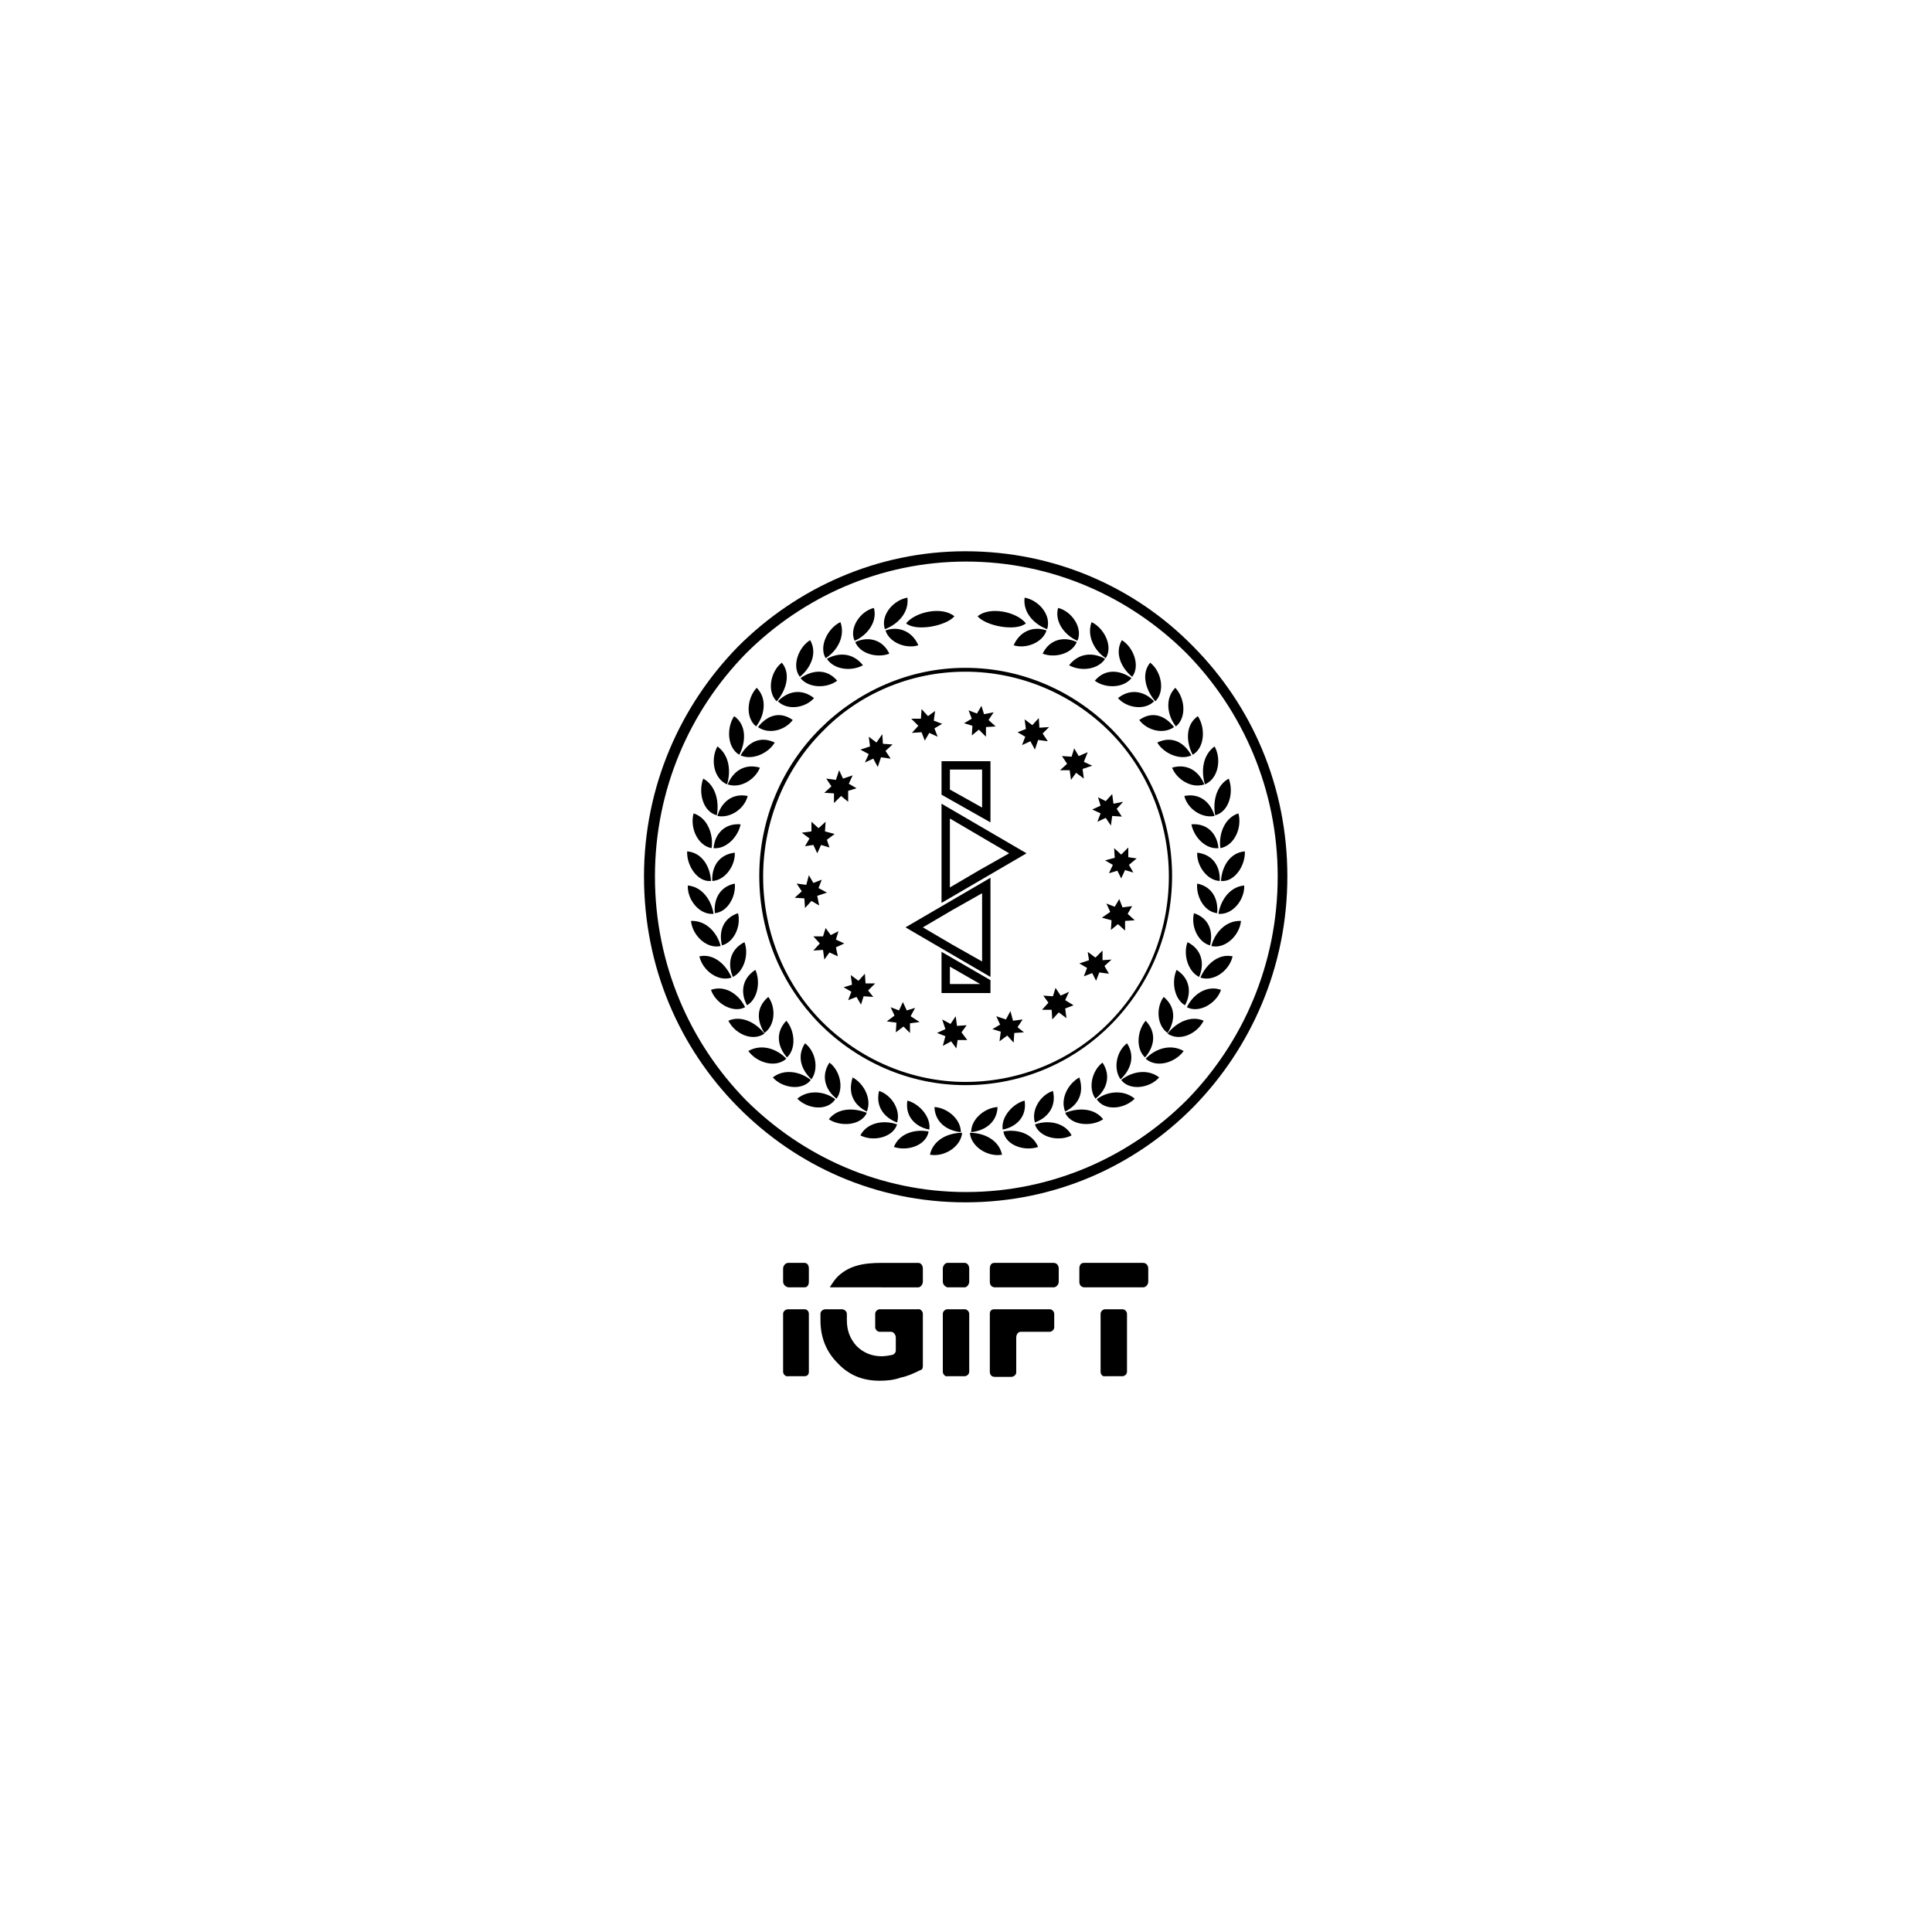<?xml version="1.0" encoding="UTF-8"?>
<!-- Generator: Adobe Illustrator 25.0.0, SVG Export Plug-In . SVG Version: 6.00 Build 0)  -->
<svg xmlns="http://www.w3.org/2000/svg" xmlns:xlink="http://www.w3.org/1999/xlink" version="1.1" id="Layer_1" x="0px" y="0px" viewBox="0 0 300 300" style="enable-background:new 0 0 300 300;" xml:space="preserve">
<style type="text/css">
	.st0{fill-rule:evenodd;clip-rule:evenodd;}
</style>
<g>
	<path d="M170.9,213v-9c0-0.4,0.4-0.7,0.7-0.7h2.7c0.4,0,0.7,0.4,0.7,0.7v9c0,0.4-0.4,0.7-0.7,0.7h-2.7   C171.2,213.8,170.9,213.4,170.9,213L170.9,213z"></path>
	<path d="M153.7,199v-2c0-0.5,0.2-0.9,0.7-0.9h9.2c0.5,0,0.8,0.4,0.8,0.9v2c0,0.5-0.4,0.9-0.8,0.9h-9.2   C153.9,199.8,153.7,199.5,153.7,199L153.7,199z"></path>
	<path d="M153.7,213v-9c0-0.4,0.2-0.7,0.7-0.7h8.6c0.4,0,0.7,0.4,0.7,0.7v2.1c0,0.4-0.4,0.7-0.7,0.7h-4.5c-0.4,0-0.7,0.4-0.7,0.9   v5.4c0,0.4-0.4,0.7-0.8,0.7h-2.5C153.9,213.8,153.7,213.4,153.7,213L153.7,213z"></path>
	<path d="M146.4,199v-2c0-0.5,0.4-0.9,0.7-0.9h2.7c0.4,0,0.7,0.4,0.7,0.9v2c0,0.5-0.4,0.9-0.7,0.9h-2.7   C146.8,199.8,146.4,199.5,146.4,199L146.4,199z"></path>
	<path d="M146.4,213v-9c0-0.4,0.4-0.7,0.7-0.7h2.7c0.4,0,0.7,0.4,0.7,0.7v9c0,0.4-0.4,0.7-0.7,0.7h-2.7   C146.8,213.8,146.4,213.4,146.4,213L146.4,213z"></path>
	<path d="M128.9,199.8c0.4-0.6,0.7-1.1,1.2-1.6c1.8-1.7,4-2.1,6.8-2.1c1.8,0,3.7,0,5.7,0c0.4,0,0.7,0.4,0.7,0.9v2   c0,0.5-0.4,0.9-0.7,0.9H134l0,0H128.9z"></path>
	<path d="M121.6,199v-2c0-0.5,0.4-0.9,0.8-0.9h2.5c0.5,0,0.7,0.4,0.7,0.9v2c0,0.5-0.2,0.9-0.7,0.9h-2.5   C122,199.8,121.6,199.5,121.6,199L121.6,199z"></path>
	<path d="M121.6,213v-9c0-0.4,0.4-0.7,0.8-0.7h2.5c0.5,0,0.7,0.4,0.7,0.7v9c0,0.4-0.2,0.7-0.7,0.7h-2.5   C122,213.8,121.6,213.4,121.6,213L121.6,213z"></path>
	<path d="M143.3,204v8.1c0,0.4-0.1,0.6-0.5,0.7c-1,0.5-1.9,0.9-2.9,1.1c-1.1,0.4-2.2,0.5-3.3,0.5c-2.7,0-4.8-0.9-6.5-2.7   c-1.8-1.8-2.7-4-2.7-6.7v-1c0-0.4,0.4-0.7,0.8-0.7h2.5c0.5,0,0.8,0.4,0.8,0.7v1c0,1.6,0.5,2.9,1.5,4c1,1,2.3,1.6,3.9,1.6   c0.5,0,1.1-0.1,1.6-0.2c0.4-0.1,0.6-0.4,0.6-0.7v-2c0-0.5-0.4-0.9-0.7-0.9h-1.8c-0.4,0-0.7-0.4-0.7-0.7V204c0-0.4,0.4-0.7,0.7-0.7   h5.9C142.9,203.2,143.3,203.6,143.3,204L143.3,204z"></path>
	<path d="M167.6,199v-2c0-0.5,0.2-0.9,0.7-0.9h9.2c0.5,0,0.8,0.4,0.8,0.9v2c0,0.5-0.4,0.9-0.8,0.9h-9.2   C167.8,199.8,167.6,199.5,167.6,199L167.6,199z"></path>
	<path d="M149.9,85.6c13.9,0,26.4,5.6,35.4,14.8c9.1,9.2,14.6,21.7,14.6,35.7c0,14-5.6,26.6-14.6,35.8c-9.1,9.2-21.5,14.8-35.4,14.8   c-13.8,0-26.2-5.6-35.3-14.8c-9.1-9.2-14.6-21.7-14.6-35.8c0-13.9,5.6-26.5,14.6-35.7C123.7,91.3,136.2,85.6,149.9,85.6L149.9,85.6   z M184.3,101.5c-8.8-8.8-20.9-14.3-34.3-14.3c-13.3,0-25.4,5.5-34.2,14.3c-8.7,8.9-14.1,21.1-14.1,34.6c0,13.6,5.4,25.8,14.1,34.7   c8.8,8.8,20.9,14.3,34.2,14.3c13.4,0,25.5-5.5,34.3-14.3c8.7-8.9,14.1-21.1,14.1-34.7C198.4,122.6,193,110.4,184.3,101.5   L184.3,101.5z"></path>
	<path class="st0" d="M114.6,141.8c0.5,2-0.6,4.5-2.5,5C111.6,144.7,112.2,142.6,114.6,141.8L114.6,141.8z M107.3,143   c0.2,2.2,2.4,4.4,4.6,3.9C111.4,144.9,109.7,142.9,107.3,143L107.3,143z M114.1,137.2c0.2,2-1.1,4.4-3.1,4.6   C110.8,139.7,111.7,137.7,114.1,137.2L114.1,137.2z M106.8,137.5c-0.1,2.2,1.8,4.6,4,4.4C110.5,139.9,109.1,137.7,106.8,137.5   L106.8,137.5z M114.1,132.4c0.1,2-1.5,4.3-3.5,4.4C110.5,134.6,111.6,132.7,114.1,132.4L114.1,132.4z M106.7,132.2   c-0.1,2.2,1.6,4.8,3.7,4.6C110.3,134.7,109.1,132.4,106.7,132.2L106.7,132.2z M115,128c-0.4,2-2.3,3.9-4.2,3.7   C111,129.5,112.5,127.8,115,128L115,128z M107.7,126.3c-0.6,2.2,0.6,5,2.8,5.4C110.8,129.6,109.9,127,107.7,126.3L107.7,126.3z    M116.1,123.6c-0.5,2-2.7,3.5-4.7,3.1C112,124.6,113.7,123.1,116.1,123.6L116.1,123.6z M109.2,120.9c-0.8,2.1-0.1,5.1,2.1,5.7   C111.7,124.6,111.2,122,109.2,120.9L109.2,120.9z M118,119.2c-0.7,1.8-3,3.3-5,2.6C113.8,119.8,115.6,118.5,118,119.2L118,119.2z    M111.4,115.9c-1.1,2-0.6,5,1.5,5.9C113.5,119.8,113.3,117.3,111.4,115.9L111.4,115.9z M120.3,115.3c-1,1.7-3.5,2.8-5.3,2   C116.1,115.3,118,114.2,120.3,115.3L120.3,115.3z M114,111.2c-1.2,1.8-1.1,4.9,0.8,6C115.8,115.3,116,112.6,114,111.2L114,111.2z    M123.1,111.8c-1.2,1.6-3.7,2.3-5.4,1.1C119,111.2,121,110.3,123.1,111.8L123.1,111.8z M117.5,106.8c-1.5,1.6-1.8,4.6-0.1,6   C118.7,111.2,119.2,108.5,117.5,106.8L117.5,106.8z M126.4,108.4c-1.3,1.5-4.1,2-5.6,0.5C122.2,107.4,124.4,106.8,126.4,108.4   L126.4,108.4z M121.4,102.9c-1.7,1.3-2.4,4.4-0.8,6C122,107.3,122.9,104.7,121.4,102.9L121.4,102.9z M130,105.7   c-1.6,1.2-4.4,1.2-5.7-0.4C126,104.1,128.3,103.7,130,105.7L130,105.7z M125.8,99.4c-1.8,1.1-2.9,4-1.6,5.7   C125.8,103.8,127,101.5,125.8,99.4L125.8,99.4z M134,103.3c-1.8,1-4.5,0.7-5.6-1C130.2,101.3,132.4,101.3,134,103.3L134,103.3z    M130.5,96.6c-1.9,0.9-3.4,3.7-2.3,5.6C130,101.1,131.3,98.8,130.5,96.6L130.5,96.6z M138.1,101.5c-1.8,0.7-4.5,0.1-5.3-1.8   C134.7,98.8,137,99.2,138.1,101.5L138.1,101.5z M135.7,94.4c-2.1,0.5-3.9,3.1-3,5.1C134.6,98.7,136.3,96.6,135.7,94.4L135.7,94.4z    M142.6,100.2c-1.9,0.6-4.5-0.4-5.1-2.3C139.4,97.2,141.6,97.9,142.6,100.2L142.6,100.2z M140.9,92.8c-2.2,0.4-4.2,2.7-3.5,4.9   C139.3,97,141.2,95.2,140.9,92.8L140.9,92.8z M115.6,146.3c0.7,1.8,0,4.5-1.8,5.4C112.9,149.6,113.4,147.4,115.6,146.3L115.6,146.3   z M108.6,148.5c0.5,2.2,2.9,4,5,3.3C112.8,149.9,110.9,148,108.6,148.5L108.6,148.5z M117.3,150.6c0.8,1.8,0.4,4.5-1.3,5.5   C115,154.3,115.1,152,117.3,150.6L117.3,150.6z M110.4,153.7c0.7,2.1,3.4,3.7,5.3,2.7C114.8,154.5,112.7,152.9,110.4,153.7   L110.4,153.7z M119.3,154.8c1.2,1.6,1.1,4.4-0.6,5.6C117.5,158.5,117.4,156.4,119.3,154.8L119.3,154.8z M113.1,158.5   c1,2,3.7,3.3,5.6,2C117.4,158.8,115.1,157.6,113.1,158.5L113.1,158.5z M122.1,158.5c1.3,1.5,1.6,4.3,0.1,5.7   C120.8,162.6,120.3,160.4,122.1,158.5L122.1,158.5z M116.2,163.2c1.3,1.8,4.2,2.7,5.9,1.2C120.7,162.9,118.3,162,116.2,163.2   L116.2,163.2z M125,162c1.6,1.2,2.2,3.9,1,5.6C124.4,166.1,123.7,164,125,162L125,162z M120,167.3c1.5,1.7,4.6,2.1,5.9,0.4   C124.3,166.4,121.8,165.9,120,167.3L120,167.3z M128.8,165c1.6,1.2,2.3,3.9,1.1,5.6C128.2,169.3,127.4,167.1,128.8,165L128.8,165z    M123.8,170.6c1.6,1.6,4.6,2,5.9,0.1C128.2,169.5,125.6,169.1,123.8,170.6L123.8,170.6z M132.4,167.3c1.8,1,3,3.4,2.2,5.3   C132.6,171.6,131.6,169.8,132.4,167.3L132.4,167.3z M128.7,173.8c1.8,1.2,5,1,5.9-1C132.6,172,130.1,172,128.7,173.8L128.7,173.8z    M136.5,169.4c1.9,0.6,3.4,2.9,2.8,4.9C137.4,173.6,135.9,171.9,136.5,169.4L136.5,169.4z M133.6,176.3c1.9,1,5,0.4,5.7-1.7   C137.4,173.9,134.7,174.2,133.6,176.3L133.6,176.3z M140.9,170.9c1.9,0.5,3.7,2.6,3.4,4.5C142.2,175,140.5,173.4,140.9,170.9   L140.9,170.9z M138.8,178.1c2.1,0.7,5-0.2,5.4-2.4C142.2,175.3,139.7,175.9,138.8,178.1L138.8,178.1z M145.1,171.9   c1.9,0.1,4.1,1.8,4.1,3.9C147.2,175.6,145.2,174.4,145.1,171.9L145.1,171.9z M144.4,179.3c2.2,0.4,4.8-1.2,5-3.4   C147.2,175.9,144.9,177,144.4,179.3L144.4,179.3z M148.2,95.7c-1.3,1.5-5.9,2.4-7.5,1.1C142.1,95,146.3,94.1,148.2,95.7L148.2,95.7   z"></path>
	<path class="st0" d="M185.4,141.8c-0.5,2,0.6,4.5,2.5,5C188.4,144.7,187.8,142.6,185.4,141.8L185.4,141.8z M192.7,143   c-0.2,2.2-2.4,4.4-4.6,3.9C188.6,144.9,190.3,142.9,192.7,143L192.7,143z M185.9,137.2c-0.2,2,1.1,4.4,3.1,4.6   C189.2,139.7,188.3,137.7,185.9,137.2L185.9,137.2z M193.2,137.5c0.1,2.2-1.8,4.6-4,4.4C189.5,139.9,190.9,137.7,193.2,137.5   L193.2,137.5z M185.9,132.4c-0.1,2,1.5,4.3,3.5,4.4C189.5,134.6,188.4,132.7,185.9,132.4L185.9,132.4z M193.3,132.2   c0.1,2.2-1.6,4.8-3.7,4.6C189.7,134.7,190.9,132.4,193.3,132.2L193.3,132.2z M185,128c0.4,2,2.2,3.9,4.2,3.7   C189,129.5,187.5,127.8,185,128L185,128z M192.3,126.3c0.6,2.2-0.6,5-2.8,5.4C189.2,129.6,190.1,127,192.3,126.3L192.3,126.3z    M183.9,123.6c0.5,2,2.7,3.5,4.7,3.1C188,124.6,186.3,123.1,183.9,123.6L183.9,123.6z M190.8,120.9c0.8,2.1,0.1,5.1-2.1,5.7   C188.3,124.6,188.8,122,190.8,120.9L190.8,120.9z M182,119.2c0.7,1.8,3,3.3,5,2.6C186.2,119.8,184.4,118.5,182,119.2L182,119.2z    M188.6,115.9c1.1,2,0.6,5-1.5,5.9C186.5,119.8,186.7,117.3,188.6,115.9L188.6,115.9z M179.7,115.3c1,1.7,3.5,2.8,5.3,2   C183.9,115.3,182,114.2,179.7,115.3L179.7,115.3z M186,111.2c1.2,1.8,1.1,4.9-0.8,6C184.2,115.3,184,112.6,186,111.2L186,111.2z    M176.9,111.8c1.2,1.6,3.7,2.3,5.4,1.1C181,111.2,179,110.3,176.9,111.8L176.9,111.8z M182.5,106.8c1.5,1.6,1.8,4.6,0.1,6   C181.3,111.2,180.8,108.5,182.5,106.8L182.5,106.8z M173.6,108.4c1.3,1.5,4.1,2,5.6,0.5C177.8,107.4,175.6,106.8,173.6,108.4   L173.6,108.4z M178.6,102.9c1.7,1.3,2.4,4.4,0.8,6C178,107.3,177.1,104.7,178.6,102.9L178.6,102.9z M170,105.7   c1.6,1.2,4.4,1.2,5.7-0.4C174,104.1,171.7,103.7,170,105.7L170,105.7z M174.2,99.4c1.8,1.1,2.9,4,1.6,5.7   C174.2,103.8,173,101.5,174.2,99.4L174.2,99.4z M166,103.3c1.8,1,4.5,0.7,5.6-1C169.8,101.3,167.6,101.3,166,103.3L166,103.3z    M169.5,96.6c1.9,0.9,3.4,3.7,2.2,5.6C170,101.1,168.7,98.8,169.5,96.6L169.5,96.6z M161.9,101.5c1.8,0.7,4.5,0.1,5.3-1.8   C165.3,98.8,163,99.2,161.9,101.5L161.9,101.5z M164.3,94.4c2.1,0.5,3.9,3.1,3,5.1C165.4,98.7,163.7,96.6,164.3,94.4L164.3,94.4z    M157.4,100.2c1.9,0.6,4.5-0.4,5.1-2.3C160.6,97.2,158.4,97.9,157.4,100.2L157.4,100.2z M159.1,92.8c2.2,0.4,4.2,2.7,3.5,4.9   C160.7,97,158.8,95.2,159.1,92.8L159.1,92.8z M184.4,146.3c-0.7,1.8,0,4.5,1.8,5.4C187.1,149.6,186.6,147.4,184.4,146.3   L184.4,146.3z M191.4,148.5c-0.5,2.2-2.9,4-5,3.3C187.2,149.9,189.1,148,191.4,148.5L191.4,148.5z M182.7,150.6   c-0.8,1.8-0.4,4.5,1.3,5.5C185,154.3,184.9,152,182.7,150.6L182.7,150.6z M189.6,153.7c-0.7,2.1-3.4,3.7-5.3,2.7   C185.2,154.5,187.3,152.9,189.6,153.7L189.6,153.7z M180.7,154.8c-1.2,1.6-1.1,4.4,0.6,5.6C182.5,158.5,182.6,156.4,180.7,154.8   L180.7,154.8z M186.9,158.5c-1,2-3.7,3.3-5.6,2C182.6,158.8,184.9,157.6,186.9,158.5L186.9,158.5z M177.9,158.5   c-1.3,1.5-1.6,4.3-0.1,5.7C179.2,162.6,179.7,160.4,177.9,158.5L177.9,158.5z M183.8,163.2c-1.3,1.8-4.2,2.7-5.9,1.2   C179.3,162.9,181.7,162,183.8,163.2L183.8,163.2z M175,162c-1.6,1.2-2.2,3.9-1,5.6C175.6,166.1,176.3,164,175,162L175,162z    M180,167.3c-1.5,1.7-4.6,2.1-5.9,0.4C175.7,166.4,178.2,165.9,180,167.3L180,167.3z M171.2,165c-1.6,1.2-2.3,3.9-1.1,5.6   C171.8,169.3,172.6,167.1,171.2,165L171.2,165z M176.2,170.6c-1.6,1.6-4.6,2-5.9,0.1C171.8,169.5,174.4,169.1,176.2,170.6   L176.2,170.6z M167.6,167.3c-1.8,1-3,3.4-2.2,5.3C167.4,171.6,168.4,169.8,167.6,167.3L167.6,167.3z M171.3,173.8   c-1.8,1.2-5,1-5.9-1C167.4,172,169.9,172,171.3,173.8L171.3,173.8z M163.5,169.4c-1.9,0.6-3.4,2.9-2.8,4.9   C162.6,173.6,164.1,171.9,163.5,169.4L163.5,169.4z M166.4,176.3c-1.9,1-5,0.4-5.7-1.7C162.6,173.9,165.3,174.2,166.4,176.3   L166.4,176.3z M159.1,170.9c-1.9,0.5-3.7,2.6-3.4,4.5C157.8,175,159.5,173.4,159.1,170.9L159.1,170.9z M161.2,178.1   c-2.1,0.7-5-0.2-5.4-2.4C157.8,175.3,160.3,175.9,161.2,178.1L161.2,178.1z M154.9,171.9c-1.9,0.1-4.1,1.8-4.1,3.9   C152.8,175.6,154.8,174.4,154.9,171.9L154.9,171.9z M155.6,179.3c-2.2,0.4-4.8-1.2-5-3.4C152.8,175.9,155.1,177,155.6,179.3   L155.6,179.3z M151.8,95.7c1.3,1.5,5.9,2.4,7.5,1.1C157.9,95,153.7,94.1,151.8,95.7L151.8,95.7z"></path>
	<path class="st0" d="M149.9,103.7c8.9,0,16.9,3.7,22.7,9.5c5.8,5.9,9.4,13.9,9.4,22.8c0,9-3.6,17.1-9.4,23   c-5.8,5.9-13.8,9.5-22.7,9.5c-8.8,0-16.8-3.7-22.6-9.5c-5.8-5.9-9.4-13.9-9.4-23c0-8.9,3.6-17,9.4-22.8   C133.1,107.4,141.1,103.7,149.9,103.7L149.9,103.7z M172.3,113.6c-5.7-5.7-13.7-9.3-22.4-9.3c-8.6,0-16.6,3.5-22.2,9.3   c-5.7,5.7-9.2,13.8-9.2,22.5c0,8.8,3.5,16.9,9.2,22.6c5.7,5.7,13.7,9.3,22.2,9.3c8.7,0,16.7-3.5,22.4-9.3s9.2-13.8,9.2-22.6   C181.5,127.4,178,119.3,172.3,113.6L172.3,113.6z"></path>
	<path class="st0" d="M137,114l0.1,1.5l1.5,0.1l-1.1,1l0.8,1.2l-1.5-0.2l-0.5,1.5l-0.7-1.3l-1.3,0.6l0.6-1.3l-1.3-0.7l1.5-0.5   l-0.2-1.5l1.2,0.9L137,114z M131.7,124.5l-1.1-0.9l-1.1,1.1v-1.5l-1.5-0.1l1.1-1l-0.8-1.2l1.5,0.2l0.5-1.5l0.6,1.3l1.5-0.5   l-0.6,1.3l1.2,0.7l-1.3,0.4L131.7,124.5z M128.8,131.6l-1.3-0.4l-0.6,1.3l-0.6-1.3l-1.3,0.2l0.7-1.2l-1.2-0.9l1.5-0.2v-1.5l1.1,1   l1.1-1l-0.1,1.5l1.5,0.4l-1.2,0.9L128.8,131.6z M127.2,140.6l-1.2-0.7l-1,1.1l-0.1-1.5l-1.5-0.1l1.1-1l-0.8-1.2l1.5,0.2l0.4-1.5   l0.7,1.2l1.3-0.5l-0.5,1.3l1.3,0.7l-1.5,0.5L127.2,140.6z M130.1,148.5l-1.3-0.6l-0.8,1.1l-0.2-1.5l-1.5,0.1l1-1.1l-1-1.1h1.5   l0.4-1.3l0.8,1.1l1.2-0.6l-0.4,1.3l1.3,0.6l-1.3,0.6L130.1,148.5z M135.6,154.8l-1.5-0.1l-0.4,1.3l-0.7-1.2l-1.3,0.5l0.5-1.3   l-1.2-0.7l1.3-0.4l-0.2-1.5l1.2,0.9l1-1.1l0.1,1.5h1.5l-1.1,1.1L135.6,154.8z M142.8,158.7l-1.5,0.2v1.5l-1-1l-1.2,0.9l0.1-1.5   l-1.5-0.2l1.2-0.9l-0.6-1.3l1.3,0.5l0.6-1.3l0.6,1.3l1.3-0.4l-0.7,1.3L142.8,158.7z M150.2,161.5h-1.5l-0.2,1.3l-0.8-1.1l-1.3,0.7   l0.4-1.5l-1.3-0.5l1.3-0.6l-0.5-1.5l1.3,0.7l0.8-1.2l0.2,1.5l1.5-0.1l-0.8,1.1L150.2,161.5z M159,160.3l-1.5,0.1l-0.1,1.5l-1-1.1   l-1.2,0.9l0.2-1.5l-1.3-0.4l1.2-0.7l-0.6-1.3l1.5,0.5l0.7-1.3l0.4,1.5l1.5-0.2l-0.8,1.2L159,160.3z M166.7,156.1l-1.3,0.5l0.2,1.5   l-1.2-0.9l-1,1.1l-0.1-1.5h-1.5l1-1.1l-0.8-1.1l1.5,0.1l0.4-1.3l0.8,1.2l1.3-0.6l-0.6,1.3L166.7,156.1z M172.6,149l-1.1,1l0.7,1.2   l-1.5-0.2l-0.5,1.3l-0.6-1.2l-1.3,0.5l0.5-1.3l-1.2-0.7l1.5-0.5l-0.2-1.3l1.2,0.9l1.1-1.1v1.5L172.6,149z M175.8,140.7l-0.7,1.2   l1.1,1l-1.5,0.1v1.5l-1.1-1l-1.1,0.9l0.1-1.5l-1.5-0.4l1.3-0.9l-0.6-1.3l1.3,0.5l0.7-1.2l0.5,1.3L175.8,140.7z M176.5,133.3l-1.2,1   l0.7,1.2l-1.3-0.4l-0.6,1.3l-0.6-1.2l-1.3,0.4l0.6-1.3l-1.2-0.7l1.5-0.4l-0.1-1.5l1.1,1l1.1-1.1v1.5L176.5,133.3z M174.4,124.5   l-1,1.1l0.8,1.2l-1.5-0.1l-0.2,1.5l-0.8-1.2l-1.3,0.6l0.5-1.3l-1.3-0.6l1.3-0.6l-0.4-1.3l1.2,0.6l1-1.1l0.2,1.5L174.4,124.5z    M162.9,112.9l-1,1l0.8,1.2l-1.5-0.2l-0.5,1.5l-0.7-1.3l-1.3,0.6l0.5-1.3l-1.2-0.7l1.3-0.5l-0.2-1.5l1.2,0.9l1-1.1l0.1,1.5   L162.9,112.9z M168.9,116.8l-0.6,1.5l1.3,0.6l-1.5,0.5l0.2,1.5l-1.2-0.9l-0.8,1.1l-0.2-1.5h-1.5l1.1-1l-0.8-1.2l1.5,0.1l0.4-1.3   l0.7,1.2L168.9,116.8z M154.3,110.6l-0.8,1.2l1.1,1l-1.5,0.1v1.5l-1.1-1.1l-1.1,0.9l0.1-1.5l-1.3-0.4l1.2-0.7l-0.5-1.3l1.3,0.5   l0.7-1.2l0.4,1.3L154.3,110.6z M145.2,110.4l-0.2,1.5l1.3,0.5l-1.2,0.7l0.5,1.3l-1.3-0.6l-0.7,1.2l-0.5-1.3l-1.5,0.1l1-1.1   l-1.1-1.1h1.5l0.1-1.5l1,1.1L145.2,110.4z"></path>
	<path class="st0" d="M156.7,132.5l-4.6-2.7l0,0l-4.6-2.7v10.7l4.6-2.7l0,0L156.7,132.5z M159.4,132.5l-13.2-7.7v15.4L159.4,132.5z"></path>
	<path class="st0" d="M140.6,144l13.2-7.7v15.4L140.6,144z M147.9,141.3l-4.6,2.7l4.6,2.7l0,0l4.6,2.6v-10.6L147.9,141.3   L147.9,141.3z"></path>
	<path class="st0" d="M147.5,150.1v2.7h4.7L147.5,150.1z M146.2,147.8v6.4h7.6v-2L146.2,147.8z"></path>
	<path class="st0" d="M147.5,119.5v3.1l5,2.8v-5.9H147.5z M146.2,118.1v5.3l7.6,4.3v-9.5H146.2z"></path>
</g>
</svg>
